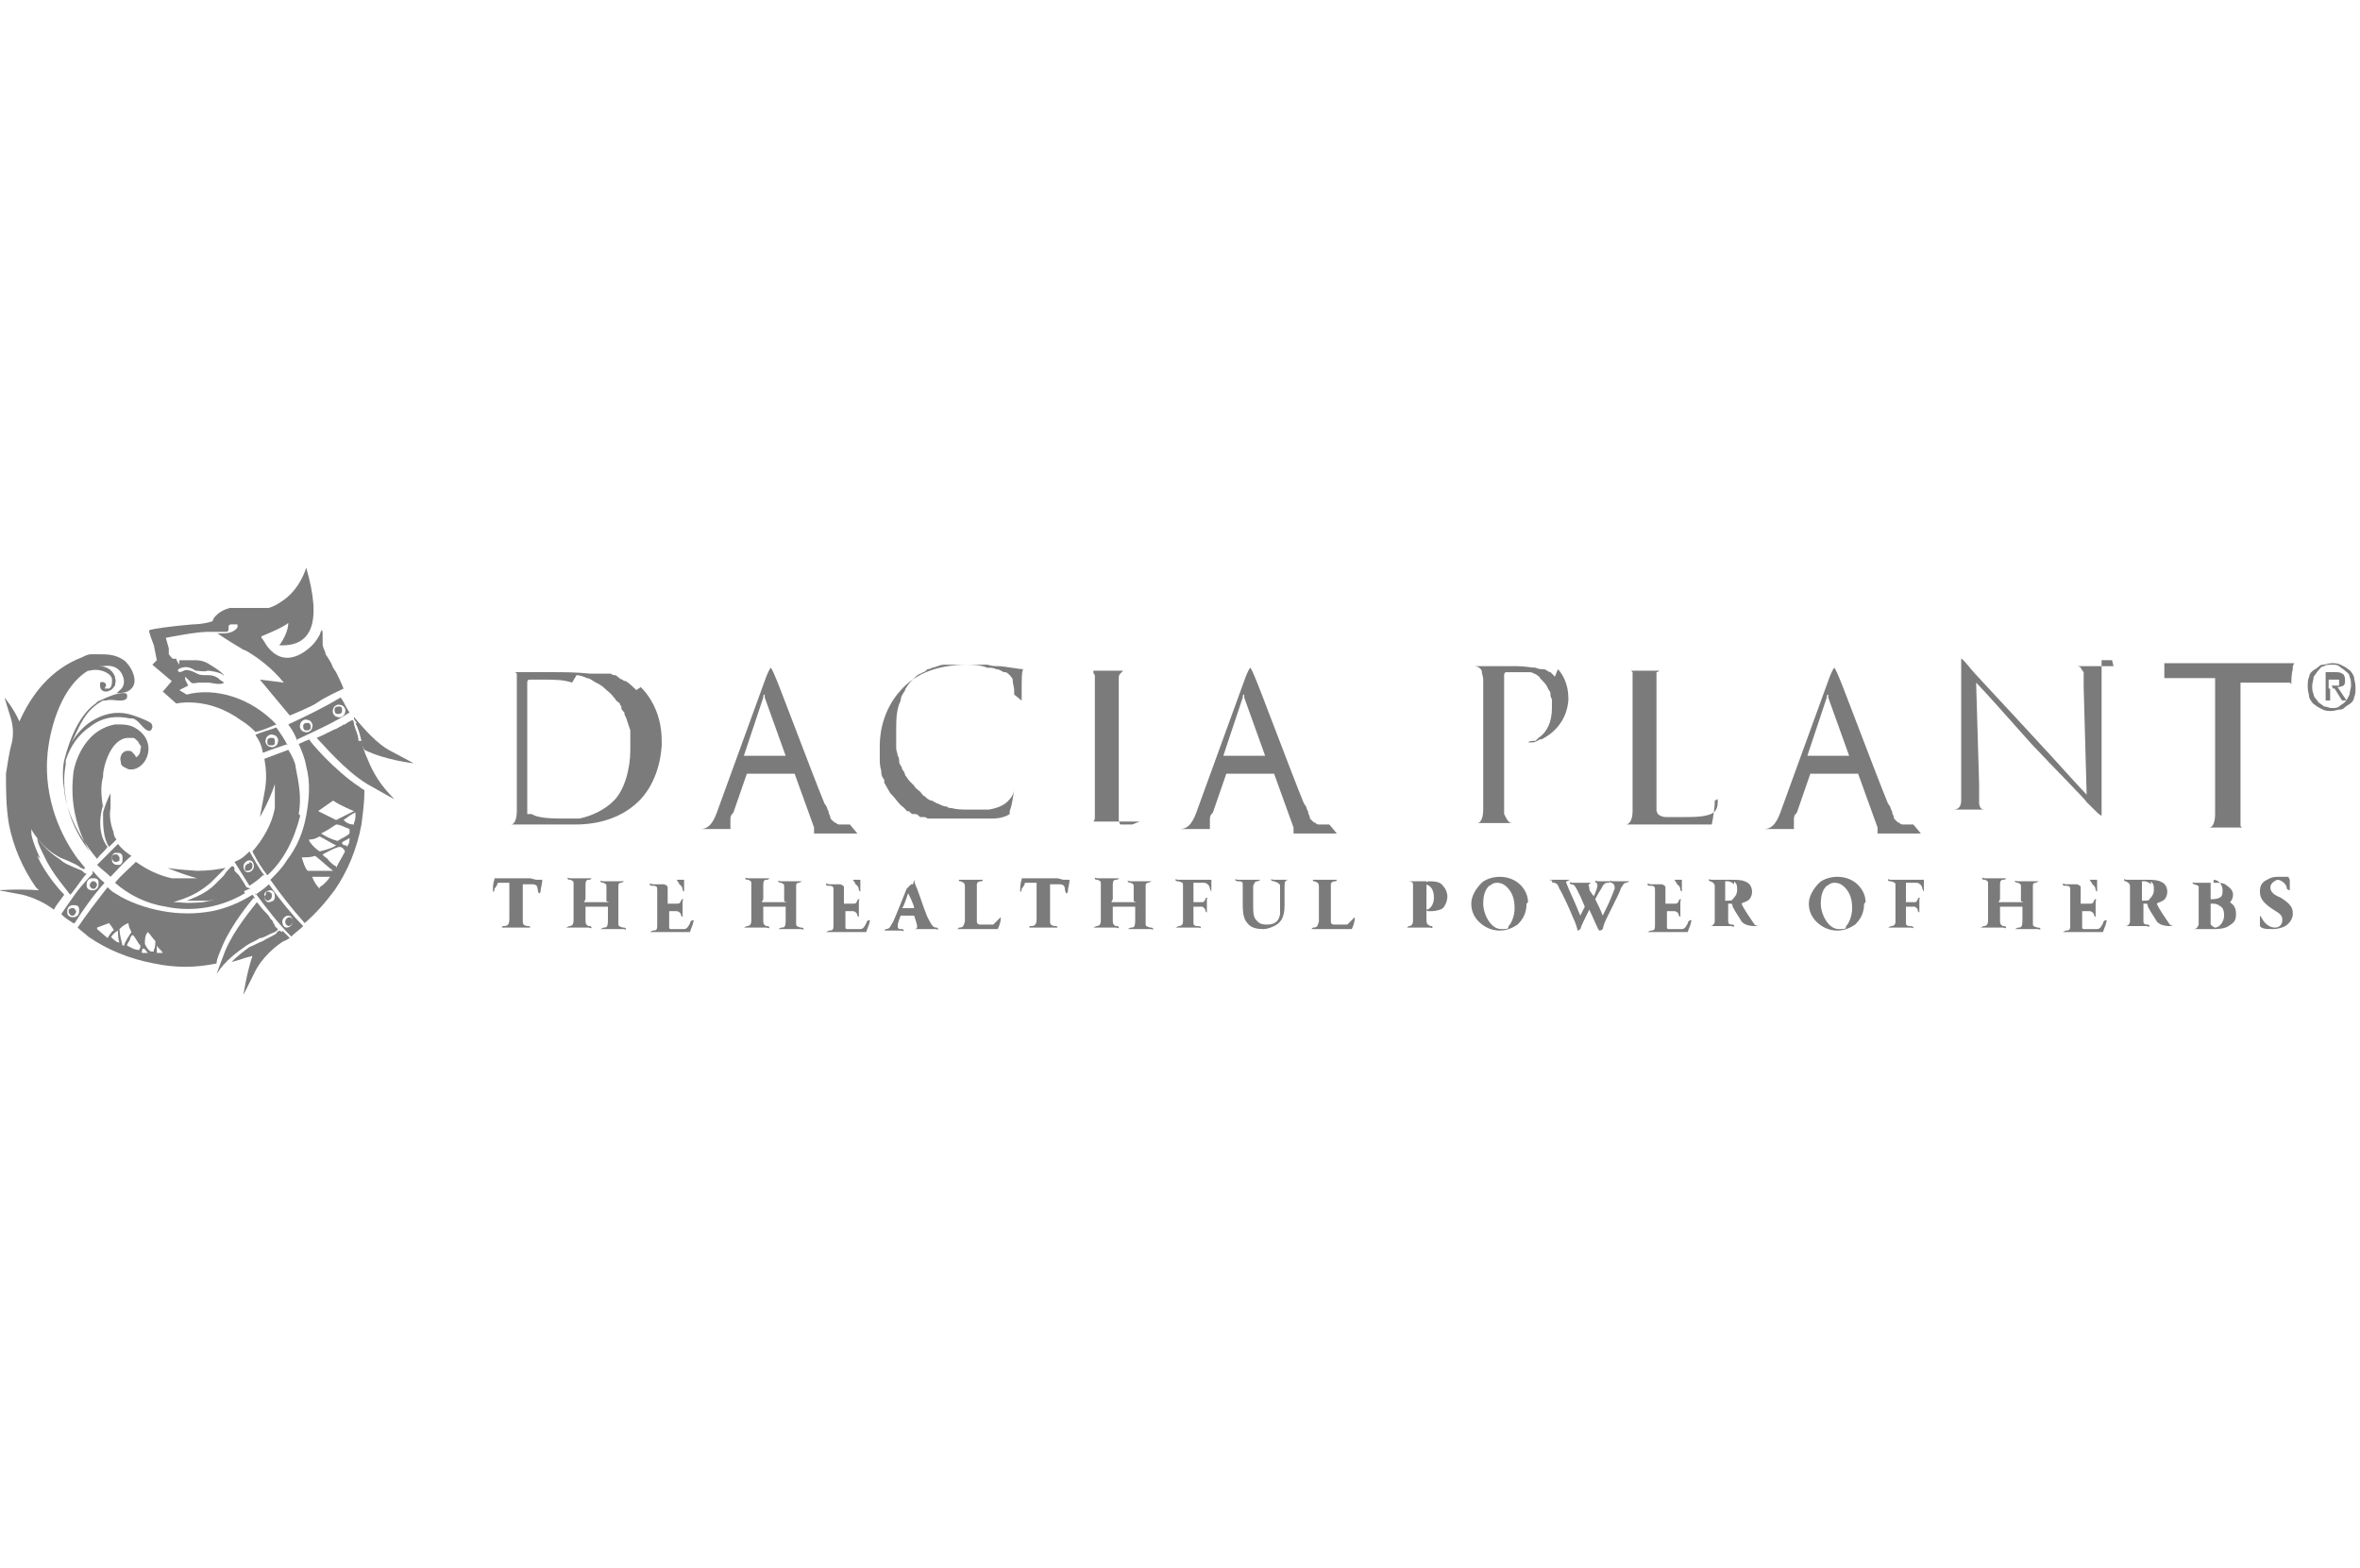 <?xml version="1.0" encoding="UTF-8"?>
<svg id="Calque_1" xmlns="http://www.w3.org/2000/svg" version="1.1" viewBox="0 0 158 105">
  <!-- Generator: Adobe Illustrator 29.1.0, SVG Export Plug-In . SVG Version: 2.1.0 Build 142)  -->
  <defs>
    <style>
      .st0 {
        fill: #7b7b7b;
      }
    </style>
  </defs>
  <path class="st0" d="M35.9,58.9c.3,0,.4,0,.4,0,0,0,0,0,0,0s0,0,0,.1c0,.1-.1.5-.1.6,0,0,0,.2-.1.2s0,0-.1-.2c0-.3-.1-.4-.4-.4s-.4,0-.6,0c0,0,0,0,0,0,0,.2,0,.6,0,1s0,1.2,0,1.5c0,.1,0,.3.4.3,0,0,.1,0,.1.1,0,0,0,0-.1,0s-.8,0-.9,0-.6,0-.7,0-.2,0-.2,0,0-.1.1-.1c.3,0,.4-.1.4-.5,0-.3,0-1.4,0-1.8s0-.5,0-.6,0,0,0,0c0,0-.4,0-.6,0s-.2,0-.2.1c0,0-.1.2-.2.3,0,.1,0,.2-.1.2,0,0,0,0,0-.1,0-.1,0-.5.1-.7,0,0,0-.1,0-.1s0,0,0,0c0,0,.1,0,.2,0,.1,0,.9,0,1.1,0,.3,0,1,0,1.1,0Z"/>
  <path class="st0" d="M39.1,60.4c.4,0,1.1,0,1.5,0s0,0,0-.1c0,0,0-.7,0-.9,0-.2,0-.2-.2-.3,0,0-.2,0-.2-.1s0,0,.2,0,.5,0,.6,0,.6,0,.6,0c.1,0,.2,0,.2,0s0,0-.2.1c-.2,0-.2.1-.2.3,0,.2,0,.7,0,1.3s0,.8,0,1.1c0,.2,0,.2.3.3.1,0,.2,0,.2.1s0,0-.2,0-.4,0-.6,0-.6,0-.7,0-.2,0-.2,0,0,0,.2-.1c.2,0,.3,0,.3-.5,0-.2,0-.8,0-.9,0,0,0,0,0,0-.2,0-1.3,0-1.5,0,0,0,0,0,0,0,0,.2,0,.7,0,.9,0,.2,0,.3.2.4.1,0,.2,0,.2.1s-.1,0-.2,0-.5,0-.7,0-.4,0-.6,0-.2,0-.2,0c0,0,0,0,.2-.1.2,0,.3-.1.3-.4,0-.2,0-1.1,0-1.8s0-.4,0-.6c0-.2,0-.2-.2-.3-.1,0-.2,0-.2-.1s0,0,.2,0c.1,0,.5,0,.6,0,.2,0,.5,0,.6,0s.2,0,.2,0,0,.1-.2.1c-.2,0-.2.2-.2.4,0,.2,0,.8,0,.9,0,0,0,0,0,0Z"/>
  <path class="st0" d="M45.3,58.9c.2,0,.4,0,.5,0,0,0,0,0,0,0,0,0,0,.5,0,.6s0,.2,0,.2,0,0-.1-.1c0-.3-.2-.4-.3-.4,0,0-.2,0-.7,0s0,0,0,.2c0,.1,0,.7,0,1.1s0,0,0,0h.5c.3,0,.3,0,.4-.2,0,0,0-.1.1-.1s0,0,0,.2c0,.1,0,.2,0,.4s0,.2,0,.4c0,0,0,.2,0,.2s0,0-.1-.1c0-.2-.2-.3-.3-.3-.2,0-.4,0-.5,0s0,0,0,0c0,.2,0,.5,0,.7,0,.1,0,.3,0,.4,0,0,0,.1.1.1,0,0,.2,0,.4,0s.3,0,.5,0c.2,0,.3-.2.4-.4,0-.1.1-.2.2-.2s0,.1,0,.2-.2.5-.2.6c0,0-.1,0-.1,0,0,0-1.6,0-1.8,0-.4,0-.4,0-.6,0s-.2,0-.2,0,0,0,.2-.1c.3,0,.3-.1.3-.4,0-.2,0-.5,0-1.2s0-.9,0-1.1c0-.2,0-.3-.3-.3-.1,0-.2,0-.2-.1s.1,0,.2,0c.2,0,.8,0,1,0h.8Z"/>
  <path class="st0" d="M51,60.4c.4,0,1.1,0,1.5,0s0,0,0-.1c0,0,0-.7,0-.9,0-.2,0-.2-.2-.3,0,0-.2,0-.2-.1s0,0,.2,0,.5,0,.6,0,.6,0,.6,0c.1,0,.2,0,.2,0s0,0-.2.1c-.2,0-.2.1-.2.3,0,.2,0,.7,0,1.3s0,.8,0,1.1c0,.2,0,.2.3.3.1,0,.2,0,.2.1s0,0-.2,0-.4,0-.6,0-.6,0-.7,0-.2,0-.2,0,0,0,.2-.1c.2,0,.3,0,.3-.5,0-.2,0-.8,0-.9,0,0,0,0,0,0-.2,0-1.3,0-1.5,0,0,0,0,0,0,0,0,.2,0,.7,0,.9,0,.2,0,.3.2.4.1,0,.2,0,.2.1s-.1,0-.2,0-.5,0-.7,0-.4,0-.6,0-.2,0-.2,0c0,0,0,0,.2-.1.2,0,.3-.1.3-.4,0-.2,0-1.1,0-1.8s0-.4,0-.6c0-.2,0-.2-.2-.3-.1,0-.2,0-.2-.1s0,0,.2,0c.1,0,.5,0,.6,0,.2,0,.5,0,.6,0s.2,0,.2,0,0,.1-.2.1c-.2,0-.2.2-.2.4,0,.2,0,.8,0,.9,0,0,0,0,0,0Z"/>
  <path class="st0" d="M57.1,58.9c.2,0,.4,0,.5,0,0,0,0,0,0,0,0,0,0,.5,0,.6s0,.2,0,.2,0,0-.1-.1c0-.3-.2-.4-.3-.4,0,0-.2,0-.7,0s0,0,0,.2c0,.1,0,.7,0,1.1s0,0,0,0h.5c.3,0,.3,0,.4-.2,0,0,0-.1.1-.1s0,0,0,.2c0,.1,0,.2,0,.4s0,.2,0,.4c0,0,0,.2,0,.2s0,0-.1-.1c0-.2-.2-.3-.3-.3-.2,0-.4,0-.5,0s0,0,0,0c0,.2,0,.5,0,.7,0,.1,0,.3,0,.4,0,0,0,.1.1.1,0,0,.2,0,.4,0s.3,0,.5,0c.2,0,.3-.2.4-.4,0-.1.1-.2.2-.2s0,.1,0,.2-.2.5-.2.6c0,0-.1,0-.1,0,0,0-1.6,0-1.8,0-.4,0-.4,0-.6,0s-.2,0-.2,0,0,0,.2-.1c.3,0,.3-.1.3-.4,0-.2,0-.5,0-1.2s0-.9,0-1.1c0-.2,0-.3-.3-.3-.1,0-.2,0-.2-.1s.1,0,.2,0c.2,0,.8,0,1,0h.8Z"/>
  <path class="st0" d="M61.2,58.9c0,.1.1.4.2.6.3.8.6,1.8.8,2.1.2.4.3.5.5.5,0,0,.1,0,.1.1s0,0-.2,0-.6,0-.7,0-.5,0-.6,0-.2,0-.2,0,0,0,.1,0c.2,0,.2-.1.2-.2s-.1-.4-.2-.7c0,0,0,0,0,0-.7,0-.9,0-.9,0s0,0,0,0c-.2.5-.2.6-.2.7,0,.1,0,.2.2.2.1,0,.2,0,.2.1s0,0-.2,0-.2,0-.4,0-.4,0-.5,0c-.1,0-.2,0-.2,0s0,0,.1-.1c.3,0,.3-.2.5-.5.1-.2.7-1.7.9-2.2,0,0,0,0,0,0,0,0,0,0,0,0,0,0,.3-.3.3-.3,0,0,0,0,.1,0s0,0,0,.1ZM61.2,60.8c0-.2-.3-.8-.4-1,0,0,0,0,0,0-.1.3-.3.9-.4,1,0,0,0,0,0,0,.2,0,.6,0,.7,0,0,0,0,0,0,0Z"/>
  <path class="st0" d="M64.3,58.9c.1,0,.4,0,.6,0s.6,0,.7,0,.2,0,.2,0c0,0,0,.1-.1.1-.3,0-.3.2-.3.2,0,.3,0,.8,0,1.6s0,.7,0,.9c0,.2.2.2.2.2,0,0,.3,0,.4,0s.3,0,.4,0c0,0,.1,0,.1,0,0,0,.2-.2.4-.4,0,0,.1-.1.1-.1s0,0,0,.1c0,.2-.1.5-.2.7,0,0,0,0-.1,0,0,0-.6,0-1.6,0s-.6,0-.8,0-.2,0-.2,0,0,0,.1-.1c.3,0,.3-.1.4-.4,0-.1,0-.6,0-1.3s0-.8,0-1c0-.2,0-.3-.3-.4-.1,0-.1,0-.1-.1,0,0,0,0,.2,0Z"/>
  <path class="st0" d="M71.2,58.9c.3,0,.4,0,.4,0,0,0,0,0,0,0s0,0,0,.1c0,.1-.1.5-.1.6,0,0,0,.2-.1.2s0,0-.1-.2c0-.3-.1-.4-.4-.4s-.4,0-.6,0c0,0,0,0,0,0,0,.2,0,.6,0,1s0,1.2,0,1.5c0,.1,0,.3.4.3,0,0,.1,0,.1.1,0,0,0,0-.1,0s-.8,0-.9,0-.6,0-.7,0-.2,0-.2,0,0-.1.1-.1c.3,0,.4-.1.4-.5,0-.3,0-1.4,0-1.8s0-.5,0-.6,0,0,0,0c0,0-.4,0-.6,0s-.2,0-.2.1c0,0-.1.2-.2.3,0,.1,0,.2-.1.2,0,0,0,0,0-.1,0-.1,0-.5.1-.7,0,0,0-.1,0-.1s0,0,0,0c0,0,.1,0,.2,0,.1,0,.9,0,1.1,0,.3,0,1,0,1.1,0Z"/>
  <path class="st0" d="M74.4,60.4c.4,0,1.1,0,1.5,0s0,0,0-.1c0,0,0-.7,0-.9,0-.2,0-.2-.2-.3,0,0-.2,0-.2-.1s0,0,.2,0,.5,0,.6,0,.6,0,.6,0c.1,0,.2,0,.2,0s0,0-.2.1c-.2,0-.2.1-.2.3,0,.2,0,.7,0,1.3s0,.8,0,1.1c0,.2,0,.2.3.3.1,0,.2,0,.2.1s0,0-.2,0-.4,0-.6,0-.6,0-.7,0-.2,0-.2,0,0,0,.2-.1c.2,0,.3,0,.3-.5,0-.2,0-.8,0-.9,0,0,0,0,0,0-.2,0-1.3,0-1.5,0,0,0,0,0,0,0,0,.2,0,.7,0,.9,0,.2,0,.3.2.4.1,0,.2,0,.2.1s-.1,0-.2,0-.5,0-.7,0-.4,0-.6,0-.2,0-.2,0c0,0,0,0,.2-.1.2,0,.3-.1.3-.4,0-.2,0-1.1,0-1.8s0-.4,0-.6c0-.2,0-.2-.2-.3-.1,0-.2,0-.2-.1s0,0,.2,0c.1,0,.5,0,.6,0,.2,0,.5,0,.6,0s.2,0,.2,0,0,.1-.2.1c-.2,0-.2.2-.2.4,0,.2,0,.8,0,.9,0,0,0,0,0,0Z"/>
  <path class="st0" d="M80.2,58.9c.8,0,.8,0,.9,0,0,0,0,0,0,0,0,.2,0,.4,0,.6,0,0,0,.2,0,.2s0,0-.1-.2c0-.2-.2-.4-.4-.4-.2,0-.6,0-.7,0s0,0,0,0c0,.2,0,.8,0,1.1s0,.2,0,.2c.1,0,.4,0,.5,0,.2,0,.2,0,.3-.2,0,0,0-.1.1-.1s0,0,0,.1c0,0,0,.2,0,.3,0,.2,0,.3,0,.4,0,.2,0,.2,0,.2s0,0-.1-.1c0-.2-.1-.2-.2-.3,0,0-.2,0-.3,0s-.2,0-.3,0c0,0,0,0,0,0,0,.5,0,.9,0,1,0,.2,0,.3.3.3,0,0,.2,0,.2.1s0,0-.2,0-.3,0-.5,0c-.3,0-.6,0-.8,0s-.2,0-.2,0c0,0,0,0,.2-.1.2,0,.3-.1.3-.3,0-.2,0-.4,0-1.5s0-.8,0-.9c0-.2,0-.2-.3-.3-.1,0-.2,0-.2-.1s0,0,.2,0c.2,0,.5,0,.7,0h.7Z"/>
  <path class="st0" d="M82.8,58.9c.2,0,.5,0,.7,0s.5,0,.7,0,.2,0,.2,0,0,0-.2.1c-.2,0-.2.1-.3.3,0,.2,0,.7,0,1.4s.1.8.3,1,.5.2.6.2c.4,0,.8-.1.9-.7,0-.3,0-.7,0-1.5s0-.4,0-.4c0-.1-.1-.2-.4-.3,0,0-.2,0-.2-.1s0,0,.2,0,.3,0,.5,0,.4,0,.5,0,.1,0,.1,0,0,0-.1,0c-.3,0-.3.2-.3.5s0,.9,0,1.2c0,.9-.3,1.2-.7,1.4-.2.1-.5.2-.7.2-.5,0-.8-.1-1-.3-.3-.3-.4-.6-.4-1.4s0-1.2,0-1.3c0-.1,0-.2-.3-.2,0,0-.2,0-.2-.1s0,0,.2,0Z"/>
  <path class="st0" d="M88,58.9c.1,0,.4,0,.6,0s.6,0,.7,0,.2,0,.2,0c0,0,0,.1-.1.1-.3,0-.3.2-.3.2,0,.3,0,.8,0,1.6s0,.7,0,.9c0,.2.2.2.2.2,0,0,.3,0,.4,0s.3,0,.4,0c0,0,.1,0,.1,0,0,0,.2-.2.4-.4,0,0,.1-.1.1-.1s0,0,0,.1c0,.2-.1.5-.2.7,0,0,0,0-.1,0,0,0-.6,0-1.6,0s-.6,0-.8,0-.2,0-.2,0,0,0,.1-.1c.3,0,.3-.1.4-.4,0-.1,0-.6,0-1.3s0-.8,0-1c0-.2,0-.3-.3-.4-.1,0-.1,0-.1-.1,0,0,0,0,.2,0Z"/>
  <path class="st0" d="M95.6,59s-.1,0-.1,0c0,0,0,0,0,.2,0,.1,0,.8,0,1.4,0,.5,0,.8,0,.9,0,.3,0,.4.3.5.1,0,.1,0,.1.1s0,0-.2,0c-.1,0-.5,0-.7,0s-.4,0-.6,0-.2,0-.2,0,0,0,.1-.1c.2,0,.3-.1.3-.4,0-.2,0-.5,0-.8s0-1.4,0-1.5c0-.2,0-.3-.4-.3,0,0-.1,0-.1,0s0,0,.1,0c0,0,.1,0,.2,0,.4,0,.8,0,1.1,0,.5,0,.9,0,1.1.3.2.2.3.5.3.7,0,.4-.2.7-.3.8-.1.1-.5.2-.7.2s-.2,0-.3,0c0,0-.1,0-.1-.1s0,0,0,0h0c.2,0,.5-.3.5-.8s-.2-.9-.7-.9Z"/>
  <path class="st0" d="M102.2,60.5c0,.7-.3,1.1-.6,1.4-.3.2-.7.4-1.2.4s-1-.2-1.4-.6c-.3-.3-.5-.7-.5-1.2s.3-1,.7-1.4c.2-.2.7-.4,1.2-.4,1.2,0,1.9.9,1.9,1.7ZM99.7,59.3c-.2.2-.4.5-.4,1.2s.5,1.7,1.2,1.7.4-.1.5-.2c.2-.2.4-.7.4-1.2s-.1-1-.5-1.4c-.2-.2-.4-.3-.7-.3s-.4.2-.5.2Z"/>
  <path class="st0" d="M103.7,58.9c.3,0,.4,0,.7,0s.5,0,.5,0c0,0,.2,0,.2,0s0,0-.2.1c0,0-.1,0,0,.2.1.3.5,1.1.9,2.1,0,0,0,0,0,0,0,0,.2-.4.3-.6,0,0,0,0,0,0-.2-.5-.3-.7-.5-1.1-.1-.2-.2-.4-.4-.4,0,0-.1,0-.1-.1s0,0,.2,0,.4,0,.5,0c.3,0,.5,0,.6,0s.1,0,.1,0,0,0-.1.1c0,0-.1,0,0,.2,0,.2,0,.2.3.6,0,0,0,0,0,0,.1-.2.1-.2.2-.5.1-.3,0-.3,0-.4,0,0-.1,0-.1-.1s0,0,.2,0,.2,0,.4,0,.3,0,.4,0,.1,0,.1,0c0,0,0,0-.2.1-.2,0-.3,0-.5.4,0,0-.2.3-.4.7,0,0,0,0,0,0,.2.4.4.8.5,1.1,0,0,0,0,0,0,.3-.6.5-1,.8-1.8,0-.2,0-.3-.2-.4,0,0-.1,0-.1-.1s0,0,.2,0c.1,0,.3,0,.4,0,.2,0,.3,0,.5,0s.2,0,.2,0c0,0,0,0-.2.1-.2,0-.2.1-.4.4,0,.1-.3.7-.7,1.5-.4.8-.4.8-.5,1.2,0,0-.1.1-.2.1s0,0-.1-.1c-.2-.4-.4-.9-.6-1.3,0,0,0,0,0,0-.3.6-.5,1-.6,1.3,0,0-.1.1-.2.1,0,0,0,0,0-.1,0,0-.1-.4-.3-.8-.2-.5-.7-1.6-.9-1.9-.1-.3-.2-.4-.4-.4,0,0-.1,0-.1-.1s0,0,.2,0Z"/>
  <path class="st0" d="M112.1,58.9c.2,0,.4,0,.5,0,0,0,0,0,0,0,0,0,0,.5,0,.6s0,.2,0,.2,0,0-.1-.1c0-.3-.2-.4-.3-.4,0,0-.2,0-.7,0s0,0,0,.2c0,.1,0,.7,0,1.1s0,0,0,0h.5c.3,0,.3,0,.4-.2,0,0,0-.1.1-.1s0,0,0,.2c0,.1,0,.2,0,.4s0,.2,0,.4c0,0,0,.2,0,.2s0,0-.1-.1c0-.2-.2-.3-.3-.3-.2,0-.4,0-.5,0s0,0,0,0c0,.2,0,.5,0,.7,0,.1,0,.3,0,.4,0,0,0,.1.1.1,0,0,.2,0,.4,0s.3,0,.5,0c.2,0,.3-.2.4-.4,0-.1.1-.2.2-.2s0,.1,0,.2-.2.5-.2.6c0,0-.1,0-.1,0,0,0-1.6,0-1.8,0-.4,0-.4,0-.6,0s-.2,0-.2,0,0,0,.2-.1c.3,0,.3-.1.3-.4,0-.2,0-.5,0-1.2s0-.9,0-1.1c0-.2,0-.3-.3-.3-.1,0-.2,0-.2-.1s.1,0,.2,0c.2,0,.8,0,1,0h.8Z"/>
  <path class="st0" d="M116.8,60.4s-.1,0-.2.1c0,0,0,0,0,0,.1.3.6,1,.8,1.3.1.2.3.2.4.2,0,0,.1,0,.1,0,0,0,0,0,0,0,0,0-.3,0-.4,0-.6,0-.8-.2-.9-.3-.1-.2-.4-.6-.6-1,0,0,0-.2-.1-.2,0,0-.1,0-.2,0s0,0,0,0c0,.1,0,.8,0,1.1,0,.2,0,.3.3.3,0,0,.1,0,.1.1s-.1,0-.2,0c-.2,0-.5,0-.7,0s-.5,0-.6,0c-.2,0-.2,0-.2,0s0,0,.1,0c.2,0,.3-.2.3-.3,0-.5,0-.9,0-1.4s0-.9,0-1c0,0,0-.2-.3-.3,0,0-.1,0-.1-.1s0,0,.2,0h.4c.2,0,.7,0,1,0s.7,0,1,.2c.2.1.3.4.3.6s-.1.5-.3.6ZM116.1,59.2c-.1-.1-.3-.2-.4-.2s-.1,0-.2,0c0,0,0,0,0,.1,0,.2,0,1.1,0,1.2,0,0,0,0,0,0,.3,0,.5,0,.5-.1.1-.1.3-.3.3-.6s0-.4-.2-.6Z"/>
  <path class="st0" d="M124.8,60.5c0,.7-.3,1.1-.6,1.4-.3.2-.7.4-1.2.4s-1-.2-1.4-.6c-.3-.3-.5-.7-.5-1.2s.3-1,.7-1.4c.2-.2.7-.4,1.2-.4,1.2,0,1.9.9,1.9,1.7ZM122.3,59.3c-.2.2-.4.5-.4,1.2s.5,1.7,1.2,1.7.4-.1.5-.2c.2-.2.4-.7.4-1.2s-.1-1-.5-1.4c-.2-.2-.4-.3-.7-.3s-.4.2-.5.2Z"/>
  <path class="st0" d="M127.9,58.9c.8,0,.8,0,.9,0,0,0,0,0,0,0,0,.2,0,.4,0,.6,0,0,0,.2,0,.2s0,0-.1-.2c0-.2-.2-.4-.4-.4-.2,0-.6,0-.7,0s0,0,0,0c0,.2,0,.8,0,1.1s0,.2,0,.2c.1,0,.4,0,.5,0,.2,0,.2,0,.3-.2,0,0,0-.1.1-.1s0,0,0,.1c0,0,0,.2,0,.3,0,.2,0,.3,0,.4,0,.2,0,.2,0,.2s0,0-.1-.1c0-.2-.1-.2-.2-.3,0,0-.2,0-.3,0s-.2,0-.3,0c0,0,0,0,0,0,0,.5,0,.9,0,1,0,.2,0,.3.3.3,0,0,.2,0,.2.1s0,0-.2,0-.3,0-.5,0c-.3,0-.6,0-.8,0s-.2,0-.2,0c0,0,0,0,.2-.1.2,0,.3-.1.3-.3,0-.2,0-.4,0-1.5s0-.8,0-.9c0-.2,0-.2-.3-.3-.1,0-.2,0-.2-.1s0,0,.2,0c.2,0,.5,0,.7,0h.7Z"/>
  <path class="st0" d="M133.8,60.4c.4,0,1.1,0,1.5,0s0,0,0-.1c0,0,0-.7,0-.9,0-.2,0-.2-.2-.3,0,0-.2,0-.2-.1s0,0,.2,0,.5,0,.6,0,.6,0,.6,0c.1,0,.2,0,.2,0s0,0-.2.1c-.2,0-.2.1-.2.3,0,.2,0,.7,0,1.3s0,.8,0,1.1c0,.2,0,.2.3.3.1,0,.2,0,.2.1s0,0-.2,0-.4,0-.6,0-.6,0-.7,0-.2,0-.2,0,0,0,.2-.1c.2,0,.3,0,.3-.5,0-.2,0-.8,0-.9,0,0,0,0,0,0-.2,0-1.3,0-1.5,0,0,0,0,0,0,0,0,.2,0,.7,0,.9,0,.2,0,.3.2.4.1,0,.2,0,.2.1s-.1,0-.2,0-.5,0-.7,0-.4,0-.6,0-.2,0-.2,0c0,0,0,0,.2-.1.2,0,.3-.1.3-.4,0-.2,0-1.1,0-1.8s0-.4,0-.6c0-.2,0-.2-.2-.3-.1,0-.2,0-.2-.1s0,0,.2,0c.1,0,.5,0,.6,0,.2,0,.5,0,.6,0s.2,0,.2,0,0,.1-.2.1c-.2,0-.2.2-.2.4,0,.2,0,.8,0,.9,0,0,0,0,0,0Z"/>
  <path class="st0" d="M139.9,58.9c.2,0,.4,0,.5,0,0,0,0,0,0,0,0,0,0,.5,0,.6s0,.2,0,.2,0,0-.1-.1c0-.3-.2-.4-.3-.4,0,0-.2,0-.7,0s0,0,0,.2c0,.1,0,.7,0,1.1s0,0,0,0h.5c.3,0,.3,0,.4-.2,0,0,0-.1.1-.1s0,0,0,.2c0,.1,0,.2,0,.4s0,.2,0,.4c0,0,0,.2,0,.2s0,0-.1-.1c0-.2-.2-.3-.3-.3-.2,0-.4,0-.5,0s0,0,0,0c0,.2,0,.5,0,.7,0,.1,0,.3,0,.4,0,0,0,.1.1.1,0,0,.2,0,.4,0s.3,0,.5,0c.2,0,.3-.2.4-.4,0-.1.1-.2.2-.2s0,.1,0,.2-.2.5-.2.6c0,0-.1,0-.1,0,0,0-1.6,0-1.8,0-.4,0-.4,0-.6,0s-.2,0-.2,0,0,0,.2-.1c.3,0,.3-.1.3-.4,0-.2,0-.5,0-1.2s0-.9,0-1.1c0-.2,0-.3-.3-.3-.1,0-.2,0-.2-.1s.1,0,.2,0c.2,0,.8,0,1,0h.8Z"/>
  <path class="st0" d="M144.6,60.4s-.1,0-.2.1c0,0,0,0,0,0,.1.3.6,1,.8,1.3.1.2.3.2.4.2,0,0,.1,0,.1,0,0,0,0,0,0,0,0,0-.3,0-.4,0-.6,0-.8-.2-.9-.3-.1-.2-.4-.6-.6-1,0,0,0-.2-.1-.2,0,0-.1,0-.2,0s0,0,0,0c0,.1,0,.8,0,1.1,0,.2,0,.3.3.3,0,0,.1,0,.1.1s-.1,0-.2,0c-.2,0-.5,0-.7,0s-.5,0-.6,0c-.2,0-.2,0-.2,0s0,0,.1,0c.2,0,.3-.2.3-.3,0-.5,0-.9,0-1.4s0-.9,0-1c0,0,0-.2-.3-.3,0,0-.1,0-.1-.1s0,0,.2,0h.4c.2,0,.7,0,1,0s.7,0,1,.2c.2.1.3.4.3.6s-.1.5-.3.6ZM144,59.2c-.1-.1-.3-.2-.4-.2s-.1,0-.2,0c0,0,0,0,0,.1,0,.2,0,1.1,0,1.2,0,0,0,0,0,0,.3,0,.5,0,.5-.1.1-.1.3-.3.3-.6s0-.4-.2-.6Z"/>
  <path class="st0" d="M149.1,60.3s0,0,0,0c.4.2.6.4.6.9s-.2.6-.5.8c-.3.2-.8.2-1,.2s-.8,0-1,0c-.2,0-.4,0-.4,0s-.2,0-.2,0,0,0,.2,0c.3,0,.3-.1.4-.3,0-.1,0-.6,0-1.7s0-.7,0-.8c0-.1,0-.1-.3-.2,0,0-.1,0-.1-.1s0,0,.1,0h.3c.2,0,.9,0,1.1,0,.3,0,.6,0,.8.2.3.2.4.4.4.6,0,.4-.3.6-.4.7ZM148.2,59.1s-.1,0-.2,0c0,0,0,0,0,0,0,0,0,.2,0,1.1s0,0,0,0c.2,0,.4,0,.6-.1.2-.1.2-.3.2-.5,0-.4-.3-.7-.6-.7ZM148.6,60.6c-.1,0-.2-.1-.4-.1s-.1,0-.2,0c0,0,0,0,0,.3s0,.7,0,.9c0,0,0,.1,0,.2,0,0,.2.2.3.2.3,0,.6-.4.6-.8s-.1-.6-.4-.7Z"/>
  <path class="st0" d="M153.3,58.9s0,0,0,.1c0,0,0,.5,0,.5,0,0,0,.1,0,.1,0,0-.1,0-.2-.1,0-.2-.1-.3-.2-.4-.1-.1-.3-.2-.4-.2s-.5.2-.5.5.2.5.7.7c.8.5.8.8.8,1.1s-.2.6-.5.8c-.2.1-.5.2-.8.2-.4,0-.6,0-.8-.1,0,0-.1-.1-.1-.1,0-.2,0-.4,0-.6s0-.1,0-.1c0,0,.1.1.2.3.2.3.5.5.8.5s.5-.2.5-.5-.1-.4-.6-.7c-.6-.4-.9-.7-.9-1.2s.2-.6.3-.7c.2-.1.4-.3.9-.3s.5,0,.7,0Z"/>
  <path class="st0" d="M16.5,59.4c-.1-.2-.5-.8-.5-.8,0,0-.1-.1-.2-.2,0,0,0,0-.1-.1,0,0,0,0,0-.1,0,0,0-.2-.1-.2,0,0,0,0,0,0,0,0,0,0,0,0,0,0,0,0-.1,0,0,0,0,0,0,0h0c-.2.2-.4.4-.5.6-.2.2-.4.4-.6.6-.5.5-1.1.8-1.9,1.1.3,0,.7,0,1.4,0,1.1-.1,2.4-.6,2.8-.8,0,0,0,0,.1,0Z"/>
  <path class="st0" d="M24,49.6c0-.4-.2-.7-.3-1.1h0c0-.1,0-.2-.1-.3,0,0,0,0,0,0,0,0,0,0,0,0,0,0,0,0-.2.1,0,0-.2.1-.3.2,0,0-.2,0-.2.1-.1,0-.2.1-.4.2-.1,0-.8.4-1.3.6.4.4,1.9,2.2,3.4,3.1.9.5,1.4.8,1.8,1-.9-.9-1.4-1.7-1.8-2.7-.2-.4-.3-.8-.4-1.2Z"/>
  <path class="st0" d="M20,54.5c.2-1.1,0-2.1-.2-3.1h0s0,0,0,0c0-.3-.3-.9-.5-1.2-.5.2-1.1.4-1.6.6.1.6.2,1.3,0,2.3-.3,1.6-.3,1.6-.3,1.6,0,0,.6-1,1-2.2,0,.5,0,1.1,0,1.6-.2,1.1-.8,2.1-1.5,2.9.3.6.6,1.1,1,1.6,1.1-1,1.8-2.4,2.2-4Z"/>
  <path class="st0" d="M16.3,59.6c-.6.2-1.7.6-2.7.8-1.2.1-1.6,0-1.8,0,0,0,0,0,0,0h-.2c0,0,.3-.1.3-.1,1-.3,1.6-.7,2.2-1.2.2-.2.4-.4.6-.6.1-.1.3-.3.4-.4-.5.1-1.1.2-1.9.2-1.6-.1-2-.2-2-.2,0,0,.9.4,2,.7-.5,0-1.1,0-1.7,0-.9-.2-1.7-.6-2.4-1.1-.5.5-1,.9-1.4,1.4.9.8,2.1,1.4,3.4,1.6,1.9.4,3.8,0,5.3-.9Z"/>
  <path class="st0" d="M7.4,53.1c-.2.4-.4.9-.5,1.3,0,0,0,0,0,0,0,0,0,0,0,.2,0,.6,0,1.5.4,2.1.2-.2.3-.3.5-.5-.1-.1-.2-.3-.2-.5-.2-.5-.3-1.1-.2-1.6v-1.1Z"/>
  <path class="st0" d="M17.5,62.8c.3-.1.6-.3.9-.4h0c0,0,.2-.1.2-.2,0,0,0,0,0,0,0,0,0,0,0,0,0,0-.1-.1-.2-.2,0,0,0-.1-.1-.2,0,0,0-.1-.1-.2,0,0,0,0-.1-.1-.1-.2-.2-.3-.4-.5-.2-.2-.4-.5-.5-.6-.3.4-1.5,1.8-2.1,3.2-.3.8-.5,1.3-.6,1.6.6-.9,1.3-1.4,2-1.9.3-.2.6-.3.9-.5Z"/>
  <path class="st0" d="M18.7,62.3c0,0-.2.1-.2.2h0c-.3.2-.6.3-.9.5-.3.1-.6.3-.9.4-.4.3-.8.6-1.2,1,.5-.1.9-.3,1.4-.4-.4,1.2-.6,2.6-.6,2.6l.7-1.4c.5-1.1,1.5-1.9,2-2.2.1,0,.2-.1.4-.2-.2-.2-.3-.3-.5-.5,0,0,0,0,0,.1Z"/>
  <path class="st0" d="M17.1,60.2c0,0-.1-.2-.2-.3-.8.5-1.7.9-2.7,1.1-1.1.2-2.2.2-3.3,0-1.1-.2-2.3-.6-3.2-1.2-.2-.1-.4-.3-.5-.4-.7.9-1.4,1.8-2,2.7.2.2.5.4.7.6,1.3.9,2.8,1.5,4.4,1.8,1.4.3,2.8.3,4.2,0,0-.3.2-.7.4-1.2.6-1.4,1.9-3,2.1-3.2ZM6.5,62.1l.8-.3s.4.5.3.5c-.1,0-.4.5-.4.5,0,0-.7-.6-.7-.6ZM7.4,62.8c.1-.2.3-.4.5-.5,0,.2,0,.6.1.8-.2,0-.4-.2-.6-.4ZM8.2,63.3c-.1-.4-.2-.8-.2-1.1.1-.1.3-.3.6-.4,0,.2.1.4.2.6-.2.3-.4.6-.5.9,0,0,0,0,0,0ZM9.3,63.6c-.3,0-.6-.2-.8-.3,0-.1.1-.2.2-.4,0-.1.1-.3.2-.3.2.2.3.5.5.7,0,.1,0,.2-.1.3ZM9.5,63.7c0,0,0-.2.1-.2.1,0,.2.2.3.3-.1,0-.3,0-.4,0ZM10.3,63.7c0,0-.1,0-.2,0-.2-.1-.3-.3-.4-.5,0-.3,0-.6.2-.8.2.2.3.4.5.6,0,.2,0,.4-.1.6ZM10.5,63.8c0-.2,0-.3,0-.5.1.2.3.3.4.5-.2,0-.4,0-.5,0Z"/>
  <path class="st0" d="M20.8,49.5h0c-.2,0-.5.2-.8.3.2.5.4.9.5,1.5.3,1.1.2,2.2,0,3.3-.2,1.1-.6,2.1-1.3,3-.3.5-.7.9-1.1,1.3.7,1,1.5,2,2.3,2.9.8-.7,1.4-1.4,2-2.2.9-1.3,1.5-2.8,1.8-4.4.1-.8.2-1.5.2-2.3,0,0-.2-.1-.3-.2-1.7-1.1-3.4-3.1-3.4-3.2ZM22.3,53.6c.6.4,1.4.7,1.4.7l-1.2.6-1.2-.6,1-.7ZM20.8,56.2c.2,0,.4-.1.6-.2.4.2.7.4,1.1.6-.3.2-.7.3-1.1.4-.3-.2-.5-.4-.7-.7,0,0,0,0,0-.1ZM21.4,59.5c-.2-.2-.4-.5-.5-.8.4,0,.8,0,1.2,0-.2.3-.4.5-.7.7ZM20.6,58.3c-.2-.2-.3-.6-.4-.9.3,0,.6,0,.9-.1.4.3.8.7,1.2,1,0,0,0,0,0,0-.6,0-1.2,0-1.7,0ZM22.5,58c-.2-.1-.3-.2-.5-.4-.1-.2-.3-.2-.4-.4.4-.2.7-.4,1.1-.5.2,0,.3.1.4.3-.2.4-.4.7-.6,1.1ZM23.2,56.6c-.1,0-.3,0-.3-.2.1-.1.4-.2.5-.3,0,.2,0,.4-.2.6ZM23.4,55.8c-.2.2-.5.3-.8.5-.4-.1-.8-.3-1.1-.5.4-.2.7-.4,1-.6.3,0,.6.2.9.3,0,.1,0,.2,0,.3ZM23.7,55.2c-.3,0-.5-.1-.7-.3.3-.2.5-.4.8-.5,0,.3,0,.5-.1.7Z"/>
  <path class="st0" d="M22.6,47.8c.1,0,.3,0,.3-.2,0-.2,0-.3-.2-.3-.1,0-.3,0-.3.2,0,.1,0,.3.2.3Z"/>
  <path class="st0" d="M20.5,48.9c.1,0,.3,0,.3-.2,0-.1,0-.3-.2-.3-.1,0-.3,0-.3.2,0,.1,0,.3.2.3Z"/>
  <path class="st0" d="M18.1,49.9c.2,0,.3,0,.3-.2,0-.2,0-.3-.2-.3-.1,0-.3,0-.3.2,0,.2,0,.3.2.3Z"/>
  <path class="st0" d="M16.7,57.8s0,0,0,0c-.1,0-.3.1-.3.3s0,.2.2.2c0,0,0,0,0,0,.1,0,.3-.1.3-.3s0-.2-.2-.3Z"/>
  <path class="st0" d="M17.7,60c0,.1,0,.2.2.3,0,0,0,0,0,0,.1,0,.3-.1.3-.3s0-.2-.2-.3c0,0,0,0,0,0,0,0-.1,0-.2,0,0,0,0,.1,0,.2Z"/>
  <path class="st0" d="M19.3,62s0,0,0,0c.1,0,.3-.1.3-.3s0-.2-.2-.3c0,0,0,0,0,0-.1,0-.3.1-.3.3,0,.1,0,.2.2.3Z"/>
  <path class="st0" d="M6.3,59s0,0-.1,0c-.1,0-.2.2-.2.3,0,0,.1.2.2.2,0,0,0,0,.1,0,.1,0,.2-.2.2-.3,0,0-.1-.2-.2-.2Z"/>
  <path class="st0" d="M7.7,57.7s0,0,.1,0c0,0,.1,0,.2-.1,0,0,0-.1,0-.2,0,0-.1-.2-.2-.2,0,0,0,0-.1,0,0,0-.1,0-.2.1,0,0,0,.1,0,.2,0,0,.1.2.2.2Z"/>
  <path class="st0" d="M4.9,60.8s0,0-.1,0c0,0-.1,0-.2.1,0,0,0,.1,0,.2,0,0,.1.2.2.2,0,0,0,0,.1,0,.1,0,.2-.2.2-.3,0,0-.1-.2-.2-.2Z"/>
  <path class="st0" d="M19.9,49.5s0,0,0,0c1.3-.6,2.6-1.2,3.5-1.8-.2-.3-.3-.5-.4-.7,0,0,0,0,0,0,0,0-.1-.2-.2-.3,0,0,0,0,0,0-1,.6-2.2,1.2-3.5,1.8.3.4.5.8.6,1.1ZM22.3,47.5c0-.2.3-.4.5-.3.2,0,.4.3.3.5,0,.2-.3.4-.5.3-.2,0-.4-.3-.3-.5ZM20.1,48.5c0-.2.3-.4.5-.3.2,0,.4.3.3.5,0,.2-.3.4-.5.3-.2,0-.4-.3-.3-.5Z"/>
  <path class="st0" d="M19.2,49.8c-.2-.4-.5-.8-.7-1.1,0,0,0,0,0,0h0c-.5.2-1,.3-1.4.5.2.3.4.6.5,1.2.5-.2,1.1-.4,1.7-.6ZM17.8,49.5c0-.2.3-.4.5-.3.2,0,.4.3.3.5,0,.2-.3.4-.5.3-.2,0-.4-.3-.3-.5Z"/>
  <path class="st0" d="M17.7,58.6c-.4-.5-.7-1.1-1-1.6-.3.3-.5.5-1,.7.3.5.7,1.1,1,1.6.3-.2.6-.4.9-.7ZM16.6,58.4c-.2,0-.3-.2-.3-.4s.2-.4.4-.4,0,0,0,0c.2,0,.3.2.3.4s-.2.4-.4.4,0,0,0,0Z"/>
  <path class="st0" d="M17.1,59.8c.8,1.1,1.6,2.1,2.4,2.9.3-.3.5-.4.8-.7-.7-.7-1.6-1.8-2.3-2.8-.2.2-.6.5-.9.7ZM19.3,61.3s0,0,0,0c.2,0,.3.2.3.4,0,.2-.2.4-.4.4s0,0,0,0c-.2,0-.3-.2-.3-.4s.2-.4.4-.4ZM18.4,60c0,.1,0,.2-.1.3,0,0-.2.1-.3.1s0,0,0,0c-.2,0-.3-.2-.3-.4s0-.2.1-.3c0,0,.2-.1.3-.1,0,0,0,0,0,0,.2,0,.3.2.3.4Z"/>
  <path class="st0" d="M7.4,58.7c.5-.5.9-1,1.4-1.4-.3-.2-.6-.4-.9-.8-.4.4-.9.9-1.4,1.4.3.3.6.5.9.8ZM7.5,57.3c0,0,.1-.2.2-.2,0,0,.1,0,.2,0,.2,0,.3.1.3.3,0,.1,0,.2,0,.3,0,0-.1.2-.2.2,0,0-.1,0-.2,0-.1,0-.3-.1-.3-.3,0-.1,0-.2,0-.3Z"/>
  <path class="st0" d="M6.9,54.1c-.1-.7-.2-1.4,0-2.1h0s0,0,0-.1c0-.5.5-2.5,1.7-2.5s.2,0,.3,0c.1,0,.2.1.3.2s.1.2.2.3,0,.2,0,.3c0,.2-.1.4-.3.5,0-.1-.2-.3-.3-.4-.3-.1-.6,0-.7.3s0,.3,0,.5.3.3.5.4c1.1.2,2-1.6.7-2.6-.4-.3-.7-.4-1.3-.4-.1,0-.2,0-.3,0-2.2.4-2.8,2.9-2.8,3.4-.2,1.8.2,3.6,1.1,5.1-2.3-3-1.6-5.8-1.6-5.8h0c0-.1,0-.2,0-.3.3-.9.8-1.7,1.7-2.3.8-.6,1.7-.7,2.6-.5,0,0,.1,0,.2,0,0,0,0,0,0,0,.3.1.5.4.7.6.2.2.5.4.6,0,0-.1,0-.2-.1-.3-.3-.2-1.1-.5-1.5-.6-.9-.2-1.7,0-2.5.5-.6.4-1,.9-1.3,1.4.3-.6.6-1.4,1.1-2,0,0,.4-.5,1-.8,0,0,.1,0,.2,0,0,0,0,0,0,0,.3-.1.6,0,.9,0,.2,0,.6,0,.5-.4,0-.1-.2-.1-.3-.1-.4,0-1.1.3-1.5.5-.1,0-.2.1-.3.2-1.3.9-1.9,3-2.1,3.8h0c0,0-.2.8,0,2,.1,1.1.7,2.8,2.2,4.6h0c0,0,0,0,0,0,.2-.3.5-.5.7-.8-.7-.9-.5-2.2-.3-2.8Z"/>
  <path class="st0" d="M10.2,44.5l1.3,1.1-.6.7.9.8s2.1-.5,4.3,1.1c.5.3.8.6,1,.8.5-.1.9-.3,1.4-.5-1.7-1.8-4.1-2.5-6-2l-.5-.3s.6-.3.6-.3c0,0-.2-.4-.2-.4,0,0,0-.2,0-.2,0,0,.3.3.4.4.1.1.4,0,.5,0,.2,0,.4,0,.7,0,.1,0,.8.2,1,0,0,0-.3-.2-.4-.3-.3-.2-.5-.2-.8-.2-.4,0-.4,0-.8-.2-.2-.1-.5-.2-.7-.1,0,0-.3.2-.4,0,0-.1.2-.2.3-.2.3-.1.6,0,.9.2.2,0,.6.1.8,0,.2,0,.7.1.9.2,0,0,.2.1.2.2,0,0,0-.1-.1-.2-.3-.3-.7-.5-1-.7-.4-.2-.6-.2-1-.2-.1,0-.5,0-.9,0,0,.1,0,.2,0,.3,0,.1,0,.1,0,0,0,0-.2-.3-.2-.4,0,0-.1,0-.2,0-.1,0-.2-.2-.3-.3h0c0,0,0-.1,0-.2v-.2q0,0,0,0l-.2-.7s2-.4,2.8-.4h0c.3,0,.5,0,.8,0,.1,0,.3,0,.4,0,.1,0,.2,0,.2-.2,0-.2,0-.3.2-.3,0,0,.2,0,.2,0,0,0,.2,0,.2,0,0,0,0,.2,0,.2-.2.3-.6.4-.9.4,0,0-.2,0-.3,0,0,0-.1,0-.2,0,0,0,0,0,0,0,0,0,.1,0,.2.1.6.4,1.1.7,1.6,1h0s.1,0,.4.2c0,0,0,0,0,0,.5.3,1.5,1,2.3,2-.7-.1-1.6-.2-1.6-.2l2,2.4s1.5-.6,1.9-.9,1.7-.9,1.7-.9c0,0-.1-.3-.5-1.1l-.2-.3c-.1-.3-.3-.6-.5-.9,0-.2-.2-.4-.2-.7,0-.1,0-.3,0-.5,0-.3,0-.7-.2-.1-.1.2-.3.5-.5.7-.3.3-1.7,1.6-2.9.2-.2-.2-.3-.5-.5-.7,0,0,0-.1,0-.1,0,0,1.5-.6,1.8-.9,0,.5-.3,1.1-.6,1.5,2.1.1,2.9-1.4,1.8-5.2,0,0-.4,1.5-1.7,2.3-.3.2-.5.3-.8.4t0,0c0,0-.2,0-.3,0-.3,0-.6,0-.9,0-.5,0-.9,0-1.4,0-.4.1-.8.3-1.1.7,0,0,0,.1-.1.2h0c-.6.2-1.3.2-1.3.2-1.2.1-2.8.3-2.9.4-.1,0,.3,1,.3,1l.2,1Z"/>
  <path class="st0" d="M23.8,48.4h0c.2.4.3.8.4,1.2,0,.2.1.4.2.6,1.4.7,3.3.9,3.3.9l-1.5-.8c-1-.5-1.9-1.6-2.5-2.3h0c0,0,0,0,0,.1,0,.1.1.2.2.3Z"/>
  <path class="st0" d="M2.7,57.5c-.6-1.3-.6-1.7-.6-1.7v-.3s.1.2.1.2c.6.9,1.1,1.3,1.8,1.7.2.1.5.2.7.3.2.1.5.2.7.4h0c0,0,.1,0,.2.1,0,0,0,0,0,0,0,0,0,0,.1-.1-.2-.2-.3-.4-.5-.6-2.6-3.6-2-7-2-7.2.2-1.8,1-4.4,2.7-5.4,0,0,0,0,.1,0,.7-.2,1.5.2,1.5.6,0,.2,0,.5-.2.6-.1,0-.3,0-.3,0,0,0,0,0,.1-.2,0-.2-.2-.3-.4-.2,0,0,0,.1,0,.2,0,.4.4.5.7.3.1,0,.2-.2.3-.3,0-.2.1-.3,0-.5,0,0,0,0,0-.1-.2-.5-.6-.7-1.1-.7,0,0,0,0,0,0,0,0,.2,0,.3,0,1.2-.2,1.4.8,1.4,1,0,.5-.3.6-.5.8.6,0,.8-.1,1-.3.5-.5,0-1.5-.5-1.9-.6-.4-1.1-.4-1.8-.4-.2,0-.3,0-.4,0-.2,0-.4.1-.6.2-2.1.8-3.4,2.5-4.2,4.3-.4-.9-1-1.6-1-1.6l.4,1.3c.2.6.2,1.2.1,1.7-.2.7-.3,1.5-.4,2.1,0,0,0,0,0,0,0,1.1,0,2.2.2,3.4.3,1.5.9,2.9,1.8,4.2,0,0,.1.1.2.2-1.3-.1-2.7,0-2.7,0l1.6.3c.8.2,1.6.6,2.1,1,.1-.2.4-.6.7-1-.2-.2-1.3-1.4-1.8-2.6Z"/>
  <path class="st0" d="M5.5,58.3c-.2-.1-.5-.2-.7-.3-.2-.1-.5-.2-.7-.4-.6-.4-1.1-.8-1.6-1.5,0,.3.2.7.5,1.3.5,1.1,1.5,2.2,1.7,2.5,0,0,0,0,.1-.1.4-.5.7-1,1-1.3,0,0,0,0,0,0,0,0-.1,0-.2-.1h0Z"/>
  <path class="st0" d="M6.2,58.5h0s-.7.7-1.2,1.4c-.5.7-.9,1.3-.9,1.3h0s0,0,0,0c.3.3.5.4.8.6,0,0,0,0,.1,0,.5-.8,1.2-1.8,2-2.7h0s0,0,0,0c-.4-.3-.6-.6-.8-.8ZM5,61.4c0,0-.1,0-.2,0-.1,0-.3-.1-.3-.3,0-.2,0-.4.3-.5,0,0,.1,0,.2,0,.2,0,.3.1.3.3,0,.2,0,.4-.3.5ZM6.3,59.6c0,0-.1,0-.2,0-.1,0-.3-.1-.3-.3,0-.2,0-.4.3-.5,0,0,.1,0,.2,0,.2,0,.3.1.3.3,0,.2,0,.4-.3.5Z"/>
  <path class="st0" d="M42.6,46.2c-.2-.2-.4-.4-.7-.6,0,0-.2,0-.2-.1-.2,0-.3-.2-.5-.3-.1,0-.2,0-.3-.1,0,0,0,0-.1,0,0,0,0,0,0,0,0,0-.2,0-.2,0-.1,0-.2,0-.3,0,0,0,0,0-.1,0,0,0,0,0,0,0,0,0,0,0,0,0,0,0-.1,0-.2,0h0c-.2,0-.3,0-.5,0,0,0,0,0,0,0-.9-.1-1.8-.1-2.5-.1s-.3,0-.4,0h0s0,0,0,0c-.1,0-.3,0-.4,0,0,0,0,0,0,0-.1,0-.2,0-.3,0-.1,0-.2,0-.3,0,0,0,0,0,0,0,0,0-.1,0-.2,0h0c-.2,0-.7,0-1.6,0s-.2,0-.2,0c0,0,0,0,0,0h0s0,0,.2,0c.2,0,.3,0,.4,0,.1,0,.2,0,.3,0,0,0,0,0,0,0,0,0,0,0,.1.1,0,0,0,0,0,0,0,0,0,.1,0,.2,0,0,0,0,0,0,0,0,0,.2,0,.3,0,0,0,0,0,0,0,.5,0,.9,0,3.1v2.5c0,1.4,0,2.5,0,3.1,0,0,0,0,0,0,0,.4-.1.9-.4.9-.1,0-.3,0-.4,0s-.1,0-.1,0,0,0,0,0h0,0s0,0,0,0c0,0,0,0,.2,0h0c.4,0,1.3,0,1.4,0s.6,0,1.2,0c.3,0,.6,0,1,0,0,0,.2,0,.3,0,.2,0,.4,0,.7,0h0s0,0,0,0c2.4,0,3.7-1,4.3-1.6.8-.8,1.4-2.1,1.5-3.7h0c0,0,0-.2,0-.3h0c0-1.7-.7-2.9-1.4-3.6ZM38.6,45.2s0,0,0,0c.2,0,.5.1.7.2,0,0,0,0,0,0,.2,0,.4.2.6.3,0,0,0,0,0,0,.2.1.4.2.6.4,0,0,0,0,0,0,.2.2.4.3.6.6,0,0,0,0,.1.1,0,.1.2.2.3.3,0,0,0,.1.1.2,0,0,0,0,0,.1,0,0,0,0,0,0,0,.1.1.2.2.3,0,0,0,0,0,0,0,0,0,.2.1.3.1.3.2.6.3.9,0,0,0,.2,0,.2,0,.3,0,.6,0,.9,0,0,0,0,0,.2,0,1.3-.4,2.7-1.1,3.4-.6.6-1.4,1-2.3,1.2,0,0-.2,0-.3,0-.3,0-.6,0-.9,0,0,0,0,0,0,0-1.1,0-1.7-.1-2-.3,0,0-.1,0-.2,0,0,0,0,0,0,0,0,0,0,0-.1,0,0,0,0,0,0,0,0,0,0,0,0,0,0,0,0,0,0,0,0,0,0,0,0,0,0,0,0,0,0-.1,0,0,0,0,0,0,0,0,0-.1,0-.2,0,0,0,0,0,0,0,0,0-.2,0-.2h0s0,0,0,0c0-.1,0-.2,0-.3,0-.3,0-1.6,0-3.1v-1.8c0-.8,0-1.7,0-2.4,0-.3,0-.5,0-.7s0,0,0,0c0-.1,0-.2.2-.2h0s0,0,0,0h0s0,0,0,0c.1,0,.6,0,.9,0,.7,0,1.3,0,1.9.2Z"/>
  <path class="st0" d="M56.9,55.2s0,0-.1,0h0c-.1,0-.4,0-.6,0,0,0-.2,0-.2-.1,0,0,0,0,0,0,0,0-.1,0-.2-.1,0,0,0,0,0,0,0,0-.1-.1-.2-.2,0,0,0,0,0,0,0,0,0-.2-.1-.3,0,0,0,0,0,0,0,0,0-.2-.1-.3,0,0,0,0,0,0,0-.1-.1-.3-.2-.4h0c-.9-2.2-3.1-8.1-3.3-8.5-.2-.5-.3-.6-.3-.6s0,0,0,0h0s0,0,0,0h0c0,0-.1.1-.3.6l-3.2,8.8c-.3.9-.6,1.4-1.2,1.4-.2,0-.3,0-.4,0s-.1,0-.1,0c0,0,0,0,0,0h0s0,0,0,0c0,0,0,0,0,0,0,0,0,0,.2,0,.4,0,1.5,0,1.6,0s.6,0,1.1,0,.2,0,.2,0h0s0,0,0,0c0,0,0,0,0,0h0s0,0-.1,0-.2,0-.4,0c0,0,0,0,0,0,0,0,0,0-.1,0,0,0,0,0,0,0,0,0,0,0,0,0,0,0,0-.1,0-.2,0,0,0,0,0,0,0,0,0-.2,0-.3,0,0,0,0,0-.1,0-.2,0-.3.2-.5l.9-2.6s0,0,0,0c0,0,0,0,0,0h3.2s0,0,0,0c0,0,0,0,0,0,0,0,0,0,0,0l1.3,3.6c0,.3,0,.4,0,.4,0,0,0,0,0,0,0,0,0,0,0,0,0,0,0,0,.4,0,1,0,2,0,2.3,0s.2,0,.2,0h0s0,0,0,0h0s0,0,0,0ZM52.6,50.6h-2.8s0,0,0,0c0,0,0,0,0,0l1.3-3.9c0-.1,0-.2.1-.2,0,0,0,0,0,0,0,0,0,0,0,.2,0,0,0,0,0,0l1.4,3.9s0,0,0,0h0s0,0,0,0h0s0,0,0,0Z"/>
  <polygon class="st0" points="52.6 50.6 52.6 50.6 52.6 50.6 52.6 50.6"/>
  <path class="st0" d="M68.4,46.9h0s0,0,0,0c0,0,0,0,0-.3,0-1.3,0-1.6.1-1.8,0,0,0,0,0,0,0,0,0,0,0,0,0,0,0,0,0,0,0,0,0,0,0,0,0,0,0,0,0,0-.3,0-1.3-.2-1.6-.2-.2,0-.5,0-.8-.1h0s0,0,0,0h0c-.5,0-.9,0-1.3,0-2.2,0-3.5.7-4.3,1.5-1.3,1.3-1.6,2.9-1.6,3.9s0,.6,0,.9h0s0,0,0,0c0,.2,0,.5.1.8,0,0,0,0,0,.1,0,.2.1.4.2.5,0,0,0,0,0,0,0,0,0,0,0,.1,0,0,0,0,0,.1.1.2.3.5.4.7,0,0,0,0,0,0,0,0,0,0,.1.1.2.2.4.5.6.7,0,0,0,0,0,0,.1.1.3.2.4.4,0,0,0,0,.1,0,.1,0,.2.2.3.2,0,0,.1,0,.2,0,.1,0,.2.1.3.2,0,0,.1,0,.2,0,.1,0,.2,0,.3.1,0,0,.2,0,.3,0,.1,0,.2,0,.3,0,0,0,.2,0,.3,0,.1,0,.2,0,.4,0,0,0,.2,0,.3,0,.1,0,.3,0,.4,0,.1,0,.2,0,.3,0,.1,0,.2,0,.4,0h0s0,0,.1,0c.5,0,1,0,1.5,0,.5,0,.9-.1,1.2-.3,0,0,0,0,0,0,0,0,0,0,0,0,0,0,0,0,0,0h0s0,0,0,0h0s0-.1,0-.2c.2-.5.3-1.5.3-1.6,0-.1,0-.2,0-.2,0,0,0,0,0,0,0,0,0,0,0,0,0,0,0,0,0,0s0,0,0,0c0,0,0,0,0,0,0,0,0,0,0,.2,0,.3-.1.6-.3.8-.3.4-.8.6-1.4.7h0s0,0,0,0h0c-.5,0-1,0-1.4,0,0,0,0,0,0,0h0c-.4,0-.7,0-1.1-.1-.1,0-.2,0-.3-.1-.2,0-.4-.1-.6-.2-.1,0-.2-.1-.4-.2-.2,0-.4-.2-.5-.3-.1,0-.2-.2-.3-.3-.1-.1-.3-.2-.4-.4-.1-.1-.2-.2-.3-.3-.1-.1-.2-.3-.3-.4,0-.1-.1-.3-.2-.4,0-.2-.2-.3-.2-.5,0-.1,0-.3-.1-.4,0-.2-.1-.3-.1-.5,0-.2,0-.3,0-.5,0-.2,0-.4,0-.6,0-.8,0-1.5.3-2.1,0-.3.2-.5.3-.7,0,0,0-.1.1-.2.1-.2.3-.4.5-.6,0,0,0,0,0,0,0,0,0,0,0,0,.1-.1.2-.2.4-.3,0,0,.1,0,.2-.1.1,0,.2-.1.3-.2,0,0,.2,0,.3-.1.2,0,.5-.2.8-.2,0,0,.2,0,.3,0,.2,0,.5,0,.8,0,0,0,.1,0,.2,0,.6,0,1.1,0,1.6.2.2,0,.4,0,.6.1,0,0,0,0,0,0,.2,0,.3.1.5.2,0,0,0,0,.1,0,.1,0,.2.1.3.2,0,0,0,0,0,0,0,0,.2.2.2.3,0,.3.1.5.1.7,0,.2,0,.3,0,.3s0,0,0,0h0s0,0,0,0Z"/>
  <polygon class="st0" points="68.6 44.8 68.6 44.8 68.6 44.8 68.6 44.8"/>
  <path class="st0" d="M75.8,55.2s0,0,0,0h0c-.1,0-.4,0-.6,0,0,0,0,0,0,0,0,0,0,0-.1,0,0,0,0,0-.1,0,0,0,0,0,0,0,0,0-.1-.2-.1-.3,0-.1,0-.2,0-.4,0-.6,0-1.7,0-3.1v-2.5c0-2.2,0-2.6,0-3.1,0-.1,0-.3,0-.4,0-.1,0-.2.1-.3,0,0,0,0,0,0,0,0,.1-.1.2-.2.1,0,.3,0,.4,0s.2,0,.2,0,0,0,0,0c0,0,0,0,0,0,0,0,0,0,0,0,0,0,0,0,0,0,0,0,0,0-.2,0-.4,0-1.3,0-1.4,0s-1,0-1.6,0-.2,0-.2,0c0,0,0,0,0,0h0s0,0,.2,0c.2,0,.3,0,.4,0,0,0,0,0,0,0,0,0,.1,0,.2,0,0,0,0,0,0,0,0,0,0,0,0,.1,0,0,0,.1.1.2,0,0,0,0,0,0,0,.1,0,.2,0,.4,0,.5,0,.9,0,3.1v2.5c0,1.4,0,2.5,0,3.1,0,.1,0,.2,0,.4,0,.1,0,.2-.1.3,0,0,0,0,0,0,0,0,0,0,0,0,0,0,0,0,0,0,0,0,0,0,0,0-.1,0-.3,0-.4,0s-.1,0-.1,0,0,0,0,0h0,0s0,0,0,0c0,0,0,0,.2,0,.4,0,1.3,0,1.4,0s1,0,1.7,0,.3,0,.3,0c0,0,0,0,0,0h0s0,0,0,0c0,0,0,0,0,0,0,0,0,0,0,0Z"/>
  <path class="st0" d="M89,55.2s0,0-.1,0h0c-.1,0-.4,0-.6,0,0,0-.2,0-.2-.1,0,0,0,0,0,0,0,0-.1,0-.2-.1,0,0,0,0,0,0,0,0-.1-.1-.2-.2,0,0,0,0,0,0,0,0,0-.2-.1-.3,0,0,0,0,0,0,0,0,0-.2-.1-.3,0,0,0,0,0,0,0-.1-.1-.3-.2-.4h0c-.9-2.2-3.1-8.1-3.3-8.5-.2-.5-.3-.6-.3-.6s0,0,0,0h0s0,0,0,0h0c0,0-.1.1-.3.6l-3.2,8.8c-.3.9-.6,1.4-1.2,1.4-.2,0-.3,0-.4,0s-.1,0-.1,0c0,0,0,0,0,0h0s0,0,0,0c0,0,0,0,0,0,0,0,0,0,.2,0,.4,0,1.5,0,1.6,0s.6,0,1.1,0,.2,0,.2,0,0,0,0,0h0s0,0,0,0h0s0,0-.1,0-.2,0-.4,0c0,0,0,0,0,0,0,0,0,0-.1,0,0,0,0,0,0,0,0,0,0,0,0,0,0,0,0-.1,0-.2,0,0,0,0,0,0,0,0,0-.2,0-.3,0,0,0,0,0-.1,0-.2,0-.3.2-.5l.9-2.6s0,0,0,0c0,0,0,0,0,0h3.2s0,0,0,0c0,0,0,0,0,0,0,0,0,0,0,0l1.3,3.6c0,.3,0,.4,0,.4,0,0,0,0,0,0,0,0,0,0,0,0,0,0,0,0,0,0,0,0,0,0,0,0,0,0,0,0,0,0,0,0,0,0,.4,0,1,0,2,0,2.3,0s.2,0,.2,0h0s0,0,0,0c0,0,0,0,0,0,0,0,0,0,0,0h0s0,0,0,0ZM84.7,50.6h-2.8s0,0,0,0c0,0,0,0,0,0l1.3-3.9c0-.1,0-.2.1-.2,0,0,0,0,0,0,0,0,0,0,0,.2,0,0,0,0,0,0l1.4,3.9s0,0,0,0h0s0,0,0,0h0s0,0,0,0Z"/>
  <polygon class="st0" points="84.8 50.6 84.8 50.6 84.8 50.6 84.8 50.6"/>
  <path class="st0" d="M104.1,45.3s0,0-.1-.1c0,0,0,0,0,0,0,0-.1-.1-.2-.2,0,0,0,0,0,0-.1,0-.2-.1-.4-.2,0,0,0,0-.1,0-.1,0-.3,0-.5-.1,0,0,0,0,0,0h0c-.3,0-.7-.1-1.2-.1s-.6,0-.8,0h0c0,0-.1,0-.2,0-.2,0-.3,0-.4,0,0,0,0,0,0,0-.1,0-.2,0-.3,0-.9,0-1.3,0-1.6,0h0c-.2,0-.2,0-.2,0h0s0,0,0,0h0s0,0,.2,0c.2,0,.3,0,.4,0,.2,0,.4.1.5.3,0,0,0,0,0,0,0,.2.1.4.1.6,0,0,0,0,0,0,0,.2,0,.3,0,.6,0,.4,0,1.1,0,2.5v2.5h0c0,1,0,1.9,0,2.6,0,.2,0,.4,0,.5,0,0,0,0,0,0,0,.4-.1.9-.4.9-.1,0-.3,0-.4,0s-.1,0-.1,0,0,0,0,0h0s0,0,.2,0c.4,0,1.3,0,1.4,0s.9,0,1.6,0,.3,0,.3,0c0,0,0,0,0,0,0,0,0,0,0,0,0,0,0,0,0,0,0,0,0,0,0,0,0,0,0,0,0,0s0,0,0,0h0c-.2,0-.4,0-.6,0-.1,0-.2,0-.3-.1-.1-.1-.2-.3-.3-.5,0-.1,0-.2,0-.3,0-.1,0-.2,0-.4,0,0,0-.2,0-.2,0-.1,0-.3,0-.4,0,0,0-.2,0-.3,0-.2,0-.4,0-.6,0,0,0-.2,0-.3,0-.3,0-.6,0-.9h0v-5.9c0-.1,0-.1.1-.2h0s0,0,0,0h0c0,0,.4,0,.6,0s.4,0,.7,0c0,0,0,0,.1,0,0,0,.1,0,.2,0,0,0,.2,0,.3.1,0,0,.1,0,.2.1,0,0,0,0,0,0,0,0,.2.1.2.2,0,0,0,0,.1.1.1.1.3.3.4.5,0,0,0,0,0,0,0,.1.2.3.2.4,0,0,0,0,0,0,0,.1,0,.3.1.4,0,0,0,0,0,0,0,0,0,.2,0,.2,0,0,0,.2,0,.3,0,0,0,0,0,.1,0,.9-.3,1.6-.9,2,0,0-.1.1-.2.2,0,0-.1,0-.2,0,0,0-.2,0-.3.1,0,0-.2,0-.3,0,0,0-.2,0-.3,0-.1,0-.3,0-.5,0,0,0,0,0-.1,0h0s0,0,0,0h0s.2,0,.5,0h0s0,0,0,0c.3,0,.6,0,.8,0,0,0,.2,0,.2,0,.2,0,.3-.1.5-.2,0,0,0,0,.1,0h0c1-.5,1.7-1.4,1.8-2.6h0c0,0,0-.1,0-.2h0c0-.9-.4-1.6-.7-1.9,0,0,0,0,0,0ZM100.8,50.3s0,0,0,0c0,0,0,0,0,0h0Z"/>
  <path class="st0" d="M115,53.5h0s0,0,0,0c0,0,0,0,0,0,0,0,0,0,0,.2,0,.6-.3.8-.8.9h0s0,0,0,0h0c-.4.1-1,.1-1.4.1s-.5,0-.7,0c0,0-.2,0-.3,0,0,0-.2,0-.3,0-.2,0-.4-.1-.5-.2s0-.1-.1-.2c0,0,0-.2,0-.4,0-.1,0-.2,0-.4,0,0,0,0,0,0,0,0,0,0,0,0,0-.1,0-.3,0-.5,0,0,0-.1,0-.2,0-.2,0-.3,0-.5,0,0,0-.2,0-.2,0-.2,0-.5,0-.8,0,0,0,0,0,0v-2.5c0-2.2,0-2.6,0-3.1,0,0,0,0,0,0,0-.1,0-.2,0-.4,0,0,0-.2,0-.2,0,0,0,0,0-.1,0,0,0,0,0,0,0,0,.1,0,.2-.1h0c.1,0,.4,0,.5,0s.2,0,.2,0,0,0,0,0c0,0,0,0-.2,0-.4,0-1.5,0-1.5,0s-1,0-1.6,0-.2,0-.2,0c0,0,0,0,0,0h0s0,0,.2,0c.2,0,.3,0,.4,0,.1,0,.2,0,.3,0,0,0,0,0,0,0,0,0,0,0,.1.1,0,0,0,0,0,0,0,0,0,.2,0,.3,0,0,0,0,0,0,0,.1,0,.2,0,.3,0,0,0,0,0,0,0,.5,0,.9,0,3.1v2.5c0,1.1,0,1.8,0,2.3,0,.3,0,.6,0,.8,0,.4-.1.8-.4.9-.2,0-.4,0-.4,0s0,0,0,0h0s0,0,0,0c0,0,0,0,0,0,0,0,0,0,.2,0,.4,0,1.1,0,1.4,0s0,0,0,0c.3,0,.5,0,.8,0,.5,0,1,0,1.5,0,.5,0,1,0,1.4,0,0,0,0,0,0,0,.4,0,.7,0,.8,0h0s0,0,0,0c0,0,0,0,0,0,0,0,0,0,0,0,.1-.4.2-1.3.2-1.4,0,0,0-.2,0-.2h0Z"/>
  <path class="st0" d="M128.1,55.2s0,0-.1,0h0c-.1,0-.4,0-.6,0,0,0-.2,0-.2-.1,0,0,0,0,0,0,0,0-.1,0-.2-.1,0,0,0,0,0,0,0,0-.1-.1-.2-.2,0,0,0,0,0,0,0,0,0-.2-.1-.3,0,0,0,0,0,0,0,0,0-.2-.1-.3,0,0,0,0,0,0,0-.1-.1-.3-.2-.4h0c-.9-2.2-3.1-8.1-3.3-8.5-.2-.5-.3-.6-.3-.6s0,0,0,0h0s0,0,0,0h0c0,0-.1.1-.3.6l-3.2,8.8c-.3.9-.6,1.4-1.2,1.4-.2,0-.3,0-.4,0s-.1,0-.1,0c0,0,0,0,0,0h0s0,0,0,0c0,0,0,0,0,0,0,0,0,0,.2,0,.4,0,1.5,0,1.6,0s.6,0,1.1,0,.2,0,.2,0,0,0,0,0h0s0,0,0,0h0s0,0-.1,0-.2,0-.4,0c0,0,0,0,0,0,0,0,0,0-.1,0,0,0,0,0,0,0,0,0,0,0,0,0,0,0,0-.1,0-.2,0,0,0,0,0,0,0,0,0-.2,0-.3,0,0,0,0,0-.1,0-.2,0-.3.2-.5l.9-2.6s0,0,0,0c0,0,0,0,0,0h3.2s0,0,0,0c0,0,0,0,0,0,0,0,0,0,0,0l1.3,3.6c0,.3,0,.4,0,.4,0,0,0,0,0,0,0,0,0,0,0,0,0,0,0,0,0,0,0,0,0,0,0,0,0,0,0,0,0,0,0,0,0,0,.4,0,1,0,2,0,2.3,0s.2,0,.2,0h0s0,0,0,0c0,0,0,0,0,0,0,0,0,0,0,0h0s0,0,0,0ZM123.8,50.6h-2.8s0,0,0,0c0,0,0,0,0,0l1.3-3.9c0-.1,0-.2.1-.2,0,0,0,0,0,0,0,0,0,0,0,.2,0,0,0,0,0,0l1.4,3.9s0,0,0,0h0s0,0,0,0h0s0,0,0,0Z"/>
  <polygon class="st0" points="123.8 50.6 123.8 50.6 123.8 50.6 123.8 50.6"/>
  <path class="st0" d="M141.5,44.6h0s0,0,0,0c0,0,0,0-.2,0-.4,0-1.2,0-1.2,0s-.8,0-1.5,0-.3,0-.3,0h0,0s0,0,0,0c0,0,0,0,.1,0s.4,0,.6,0c.1,0,.2,0,.3.1,0,0,0,0,0,0,0,0,.1.2.2.3,0,0,0,0,0,0,0,0,0,.2,0,.3,0,0,0,0,0,.1,0,.2,0,.4,0,.6l.2,7.2h0s0,0,0,0h0c-.5-.5-2-2.2-3.4-3.7-2.2-2.4-4.3-4.6-4.5-4.9-.1-.1-.4-.5-.5-.5s0,0,0,0h0s0,0,0,0c0,0,0,0,0,0,0,0,0,.3,0,.7,0,.4,0,.6,0,.9h0c0,0,0,.2,0,.3,0,0,0,0,0,0,0,0,0,.1,0,.2,0,0,0,0,0,0,0,0,0,0,0,.1,0,0,0,0,0,0,0,0,0,0,0,.1,0,0,0,0,0,0,0,.2,0,.4,0,.6,0,0,0,0,0,.1,0,0,0,0,0,0,0,0,0,.1,0,.2,0,0,0,.2,0,.2,0,0,0,0,0,0,0,0,0,.2,0,.3,0,0,0,.1,0,.2,0,0,0,.1,0,.2,0,.1,0,.2,0,.3,0,0,0,.2,0,.3,0,.1,0,.3,0,.4,0,0,0,.2,0,.3,0,0,0,.2,0,.2,0,.2,0,.4,0,.6v2.1s0,0,0,0c0,.3,0,.5,0,.7,0,0,0,0,0,0,0,.2,0,.4,0,.5,0,.4-.2.6-.5.6-.1,0-.3,0-.5,0s-.1,0-.1,0,0,0,0,0h0s0,0,.2,0c.4,0,1.3,0,1.4,0s.8,0,1.5,0,.3,0,.3,0h0s0,0,0,0c0,0,0,0,0,0,0,0,0,0-.1,0h0c-.1,0-.4,0-.6,0-.1,0-.2,0-.3-.1,0,0,0,0,0,0,0,0-.1-.2-.1-.3,0,0,0,0,0,0,0-.1,0-.3,0-.5,0,0,0,0,0-.1,0-.2,0-.4,0-.7,0,0,0,0,0,0l-.2-6.8c.5.5,2.1,2.3,3.7,4.1,1.5,1.6,3.6,3.7,3.7,3.9.8.8.9.9,1,.9s0,0,0,0h0s0,0,0,0c0,0,0-.3,0-.7,0,0,0-.2,0-.3v-8.3c0-.2,0-.4,0-.5,0,0,0,0,0,0,0-.1,0-.3,0-.4,0,0,0,0,0,0,0,0,0-.1,0-.2,0,0,0,0,0,0,0,0,.1,0,.2,0,0,0,0,0,0,0,0,0,.1,0,.2,0,0,0,.2,0,.2,0,0,0,.1,0,.1,0s0,0,0,0c0,0,0,0,0,0Z"/>
  <polygon class="st0" points="153.6 44.4 153.6 44.4 153.6 44.4 153.6 44.4"/>
  <path class="st0" d="M153.6,44.4h0s0,0,0,0c0,0,0,0,0,0,0,0,0,0,0,0,0,0,0,0,0,0,0,0,0,0-.2,0,0,0-.2,0-.4,0,0,0-.2,0-.3,0,0,0,0,0-.1,0-.2,0-.3,0-.5,0h-5.3c-.2,0-.9,0-1.3,0-.4,0-.5,0-.6,0s0,0,0,0c0,0,0,0,0,.1,0,0,0,.2,0,.3,0,.1,0,.2,0,.3,0,0,0,0,0,.2,0,0,0,.2,0,.2,0,0,0,0,0,.1,0,0,0,0,0,.1h0s0,0,0,.1h0c0,0,0,.1,0,.1s0,0,0,0c0,0,0,0,0-.2,0,0,0,0,0-.2,0,0,0,0,0-.1,0,0,0,0,0,0,0,0,0,0,0,0,0,0,0,0,0,0,0,0,0,0,0,0,0,0,0,0,0,0,0,0,0,0,.1,0,0,0,0,0,.1,0,0,0,.1,0,.2,0,.1,0,.2,0,.4,0,0,0,0,0,0,0,.1,0,.3,0,.5,0,.7,0,1.4,0,2.1,0v6c0,1.4,0,2.5,0,3.1,0,.4-.1.9-.4.9-.1,0-.3,0-.4,0s-.1,0-.1,0,0,0,0,0c0,0,0,0,0,0,0,0,0,0,0,0,0,0,0,0,0,0,0,0,0,0,.2,0,.4,0,1.3,0,1.4,0s1,0,1.7,0,.3,0,.3,0h0s0,0-.1,0h0c-.1,0-.4,0-.6,0-.1,0-.2,0-.2,0,0,0,0,0,0,0,0,0,0,0-.1-.1,0,0,0,0,0,0,0,0,0-.1,0-.2,0,0,0,0,0,0,0,0,0-.2,0-.3,0-.6,0-1.7,0-3.1v-6c.2,0,.3,0,.5,0h0c.4,0,.9,0,1.3,0,.2,0,.3,0,.5,0,0,0,0,0,.1,0,0,0,.2,0,.3,0,0,0,0,0,0,0,.1,0,.3,0,.4,0,0,0,0,0,0,0,0,0,.2,0,.2,0,0,0,0,0,0,0,0,0,0,0,.1.1,0,0,0,0,0,0,0,0,0,0,0,.1,0,0,0,.2,0,.3,0,0,0,.1,0,.2,0,0,0,0,0,0s0,0,0-.2c0-.7,0-1,.1-1.4,0,0,0-.2,0-.2Z"/>
  <path class="st0" d="M154.6,45.3c0-.2.2-.4.4-.5.2-.1.3-.3.5-.3s.4-.1.6-.1.4,0,.6.1.4.2.5.3c.2.1.3.3.4.5,0,.2.1.4.1.7s0,.5-.1.7c0,.2-.2.4-.4.5-.2.1-.3.3-.5.3s-.4.1-.6.1-.4,0-.6-.1-.4-.2-.5-.3c-.2-.1-.3-.3-.4-.5,0-.2-.1-.4-.1-.7s0-.5.1-.7ZM154.9,46.5c0,.2.2.3.3.5.1.1.3.2.4.3.2,0,.3.1.5.1s.4,0,.5-.1.3-.2.4-.3c.1-.1.2-.3.3-.5,0-.2.1-.4.1-.6s0-.4-.1-.6c0-.2-.2-.3-.3-.4-.1-.1-.3-.2-.4-.3s-.3-.1-.5-.1-.4,0-.5.1c-.2,0-.3.2-.4.3-.1.1-.2.3-.3.4,0,.2-.1.4-.1.6s0,.4.1.6ZM156.3,45c.2,0,.4,0,.5.1.1,0,.2.2.2.4s0,.3-.1.4c0,0-.2.1-.4.1l.6.9h-.3l-.5-.8h-.3v.8h-.3v-1.9h.7ZM156.1,45.9c0,0,.1,0,.2,0,0,0,.1,0,.2,0,0,0,0,0,.1,0,0,0,0-.1,0-.2s0-.1,0-.2c0,0,0,0,0,0,0,0,0,0-.1,0s-.1,0-.2,0h-.4v.6h.3Z"/>
</svg>